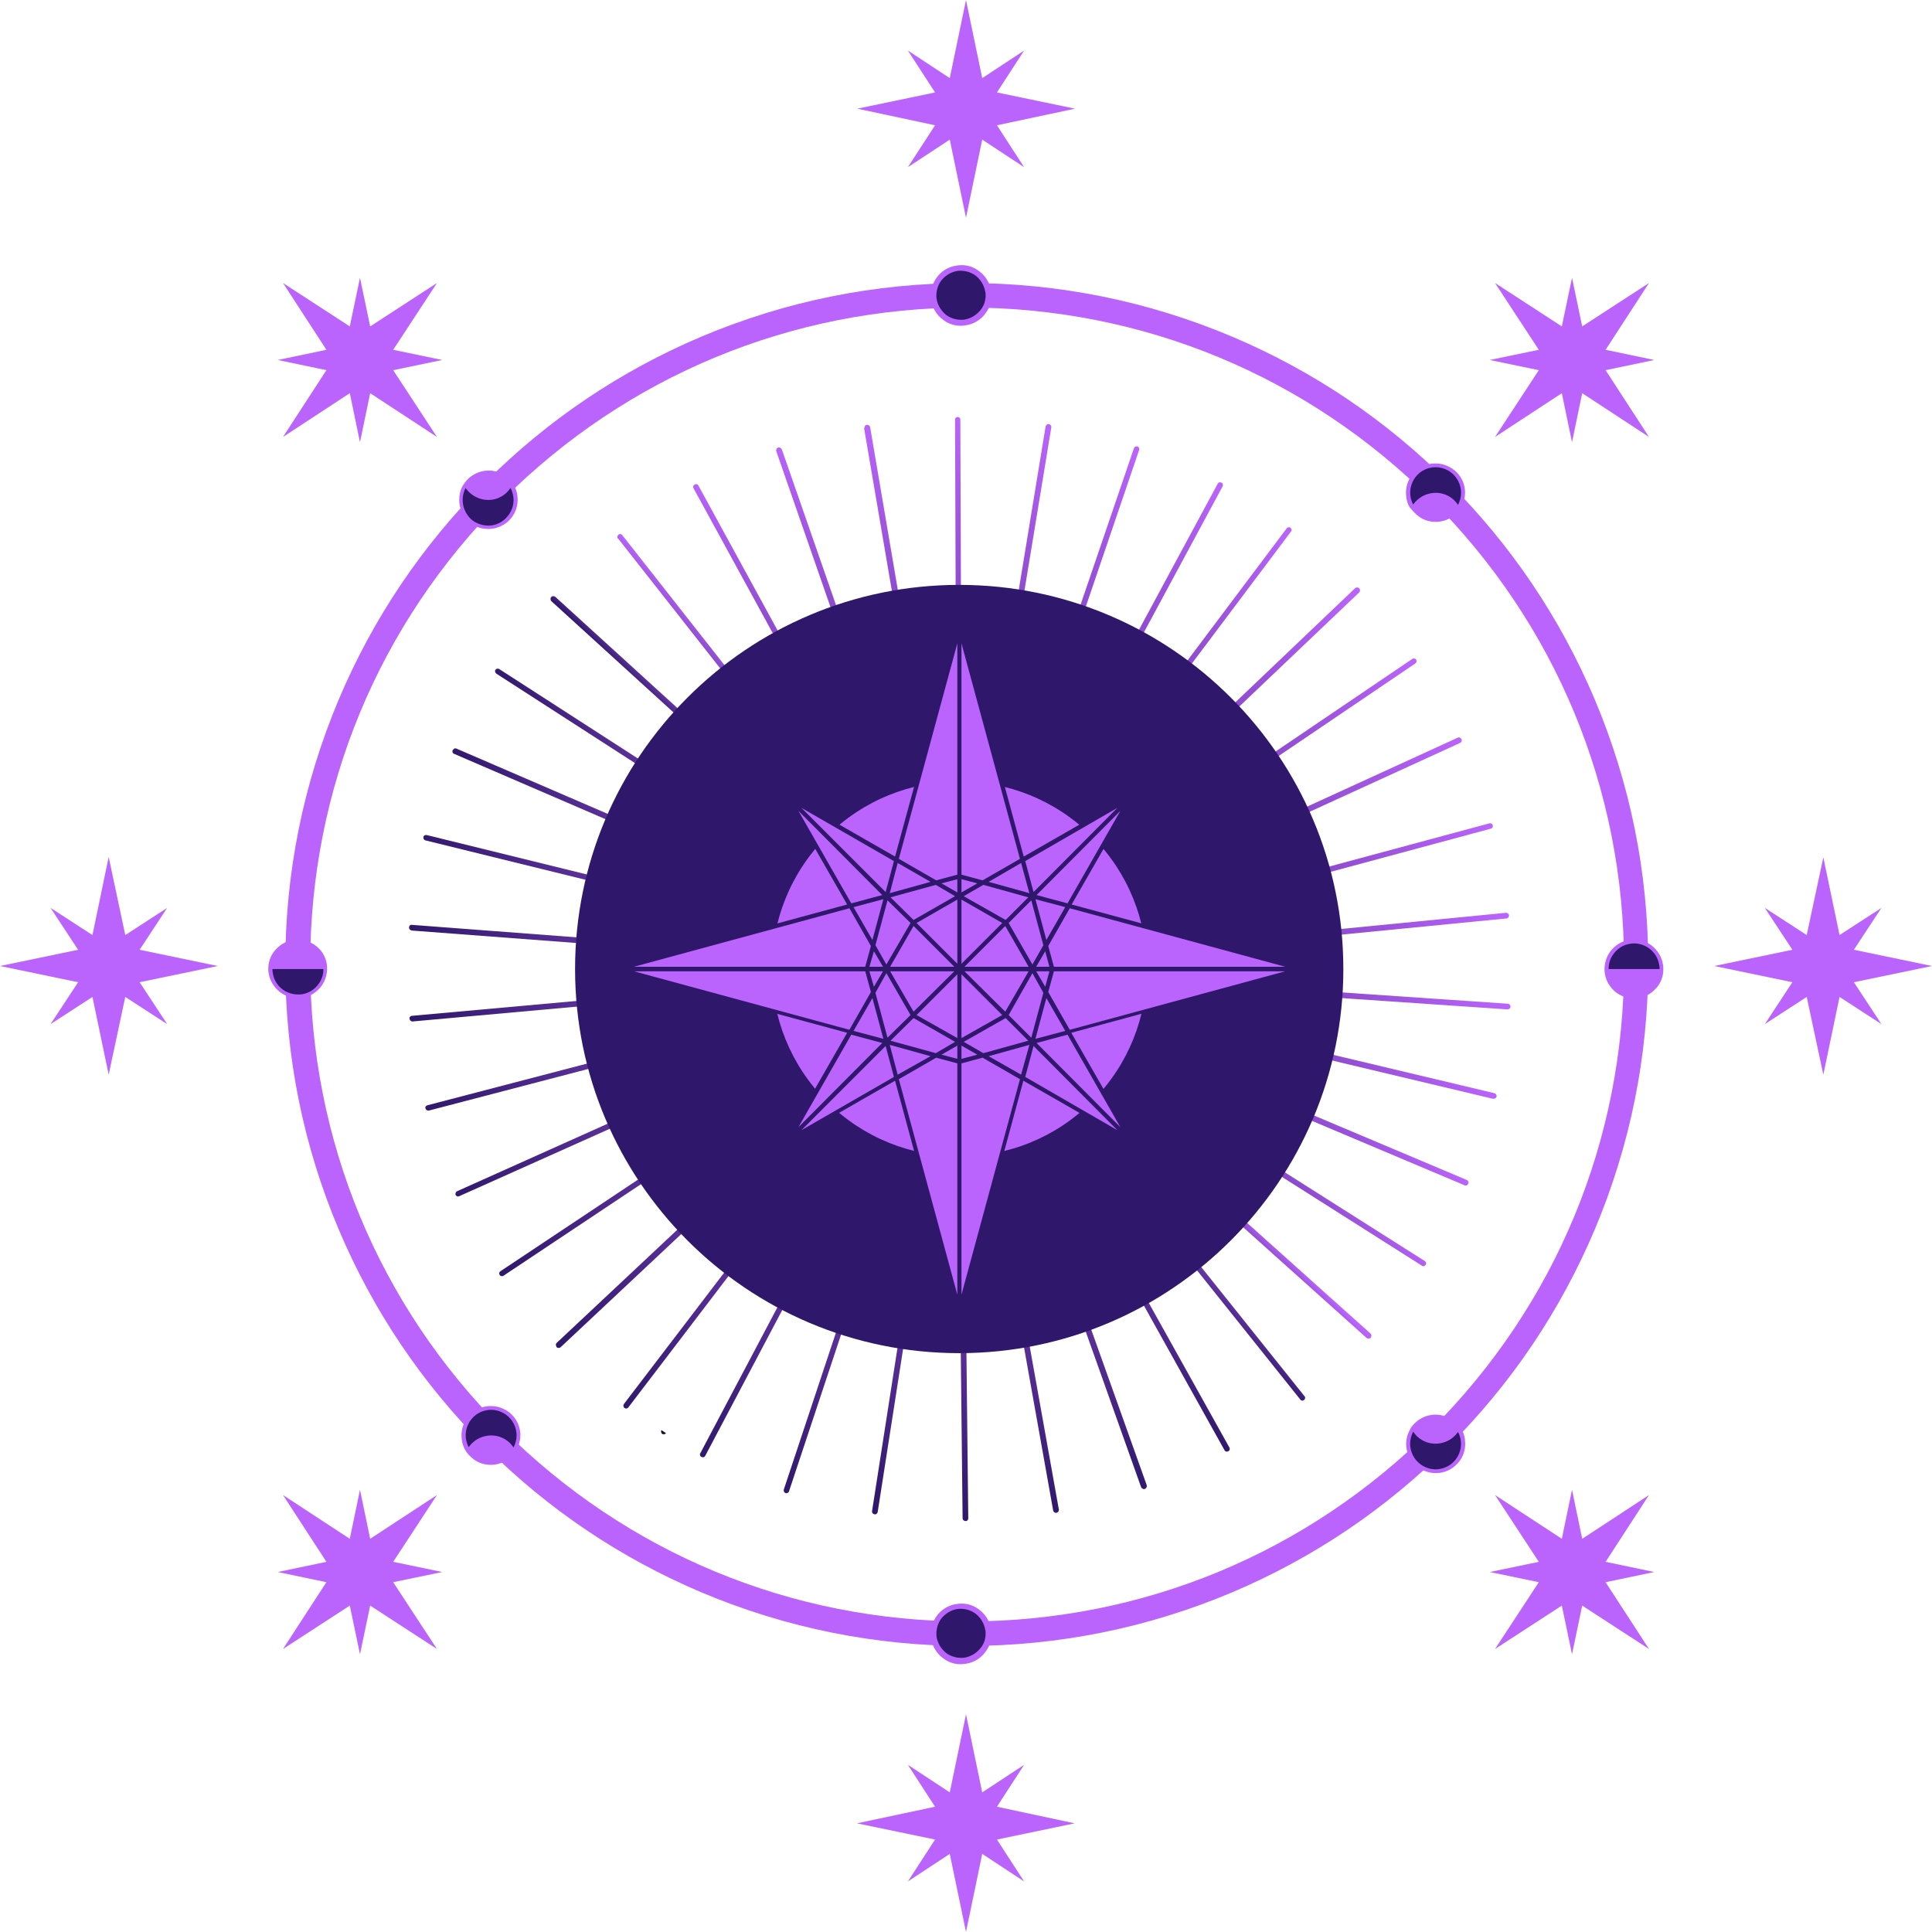 <?xml version="1.0" encoding="utf-8"?>
<!-- Generator: Adobe Illustrator 28.7.2, SVG Export Plug-In . SVG Version: 9.03 Build 54978)  -->
<!DOCTYPE svg PUBLIC "-//W3C//DTD SVG 1.1//EN" "http://www.w3.org/Graphics/SVG/1.1/DTD/svg11.dtd">
<svg version="1.1" id="astromedium" xmlns:x="http://ns.adobe.com/Extensibility/1.0/" xmlns:i="http://ns.adobe.com/AdobeIllustrator/10.0/" xmlns:graph="http://ns.adobe.com/Graphs/1.0/"
	 xmlns="http://www.w3.org/2000/svg" xmlns:xlink="http://www.w3.org/1999/xlink" x="0px" y="0px" viewBox="0 0 512 512"
	 style="enable-background:new 0 0 512 512;" xml:space="preserve">
<style type="text/css">
	.Ombre_x0020_portée{fill:none;}
	.Lueur_x0020_externe_x0020_5 pt{fill:none;}
	.Néon_x0020_bleu{fill:none;stroke:#8AACDA;stroke-width:7;stroke-linecap:round;stroke-linejoin:round;}
	.Ton_x0020_clair_x0020_chrome{fill:url(#SVGID_1_);stroke:#FFFFFF;stroke-width:0.363;stroke-miterlimit:1;}
	.Swing_GS{fill:#FFDD00;}
	.Alysse_GS{fill:#A6D0E4;}
	.st0{fill:url(#SVGID_00000107566165338710873670000009705188183244584891_);}
	.st1{fill:url(#SVGID_00000173139192750476825150000009796535129821585849_);}
	.st2{fill:url(#SVGID_00000021801434033358478680000007592643624034210989_);}
	.st3{fill:url(#SVGID_00000117675187217987210380000002676113540612908203_);}
	.st4{fill:url(#SVGID_00000083785312921849931900000018442425062525818768_);}
	.st5{fill:url(#SVGID_00000174588249515748979010000013617214124120484017_);}
	.st6{fill:url(#SVGID_00000085208176659120495940000009983443282933117063_);}
	.st7{fill:url(#SVGID_00000013878286373251565840000014810589193300621499_);}
	.st8{fill:url(#SVGID_00000154394281708784522050000005825087315842785179_);}
	.st9{fill:url(#SVGID_00000149361399292542489980000003679284806763423401_);}
	.st10{fill:url(#SVGID_00000158007201808949409710000004966714010466568069_);}
	.st11{fill:url(#SVGID_00000140727219960631761610000016794155490264471214_);}
	.st12{fill:url(#SVGID_00000136405335070602587660000006875930619804981911_);}
	.st13{fill:url(#SVGID_00000008137399294827461630000004598630586155518341_);}
	.st14{fill:url(#SVGID_00000016066725838655343010000005898966572334736518_);}
	.st15{fill:url(#SVGID_00000111193118286971616210000008476460150619699888_);}
	.st16{fill:url(#SVGID_00000006700485022730112820000011175864665497145779_);}
	.st17{fill:url(#SVGID_00000109740355295428774160000008744961556186098866_);}
	.st18{fill:url(#SVGID_00000049942946433890776940000009231153947485168055_);}
	.st19{fill:url(#SVGID_00000146482410110372562810000010187186331046398082_);}
	.st20{fill:url(#SVGID_00000157275116957444901780000014076087404109710009_);}
	.st21{fill:url(#SVGID_00000067917684900545289160000003853370948234873756_);}
	.st22{fill:url(#SVGID_00000182508592904169565790000012846949637196291490_);}
	.st23{fill:url(#SVGID_00000098935484284184760940000016120377853976763059_);}
	.st24{fill:url(#SVGID_00000122702354936868294980000016889941300736562846_);}
	.st25{fill:url(#SVGID_00000026862217749057365790000003948525441505936028_);}
	.st26{fill:url(#SVGID_00000060743591076231895340000012838015878723644291_);}
	.st27{fill:url(#SVGID_00000129884723402312613780000002025103624850953373_);}
	.st28{fill:url(#SVGID_00000056391280724084716690000005471064752776247711_);}
	.st29{fill:url(#SVGID_00000132771134602384421720000007492801531401606323_);}
	.st30{fill:url(#SVGID_00000179635626818523126610000008567636823759508130_);}
	.st31{fill:url(#SVGID_00000116923224535955933220000002805169415037894304_);}
	.st32{fill:url(#SVGID_00000057830083582371727860000016945201172581305022_);}
	.st33{fill:url(#SVGID_00000022535494034011697800000007429794787671289517_);}
	.st34{fill:url(#SVGID_00000160899353704827312980000008697053987958186629_);}
	.st35{fill:url(#SVGID_00000109707730101703764630000011288771151309159303_);}
	.st36{fill:url(#SVGID_00000070837352298581178510000010429869019036815256_);}
	.st37{fill:url(#SVGID_00000074438609099425987090000005301897456354204835_);}
	.st38{fill:#BB64FD;}
	.st39{fill:#2F186B;}
	.st40{fill:url(#SVGID_00000159460099507706198520000017336404010270822818_);}
	.st41{fill:url(#SVGID_00000061450549948857180950000001794657671888528559_);}
	.st42{fill:url(#SVGID_00000172413018032225938590000017267481732712628870_);}
	.st43{fill:url(#SVGID_00000114786300622726248860000014744163768001811125_);}
	.st44{fill:url(#SVGID_00000180339596554675444300000002087395429204595594_);}
	.st45{fill:url(#SVGID_00000022535805566520411040000008235942482038720401_);}
	.st46{fill:url(#SVGID_00000059268653202714218640000017036789040286956169_);}
	.st47{fill:url(#SVGID_00000156558775419593942850000014031079675391750566_);}
	.st48{fill:url(#SVGID_00000083067774188730945390000000722469158231095441_);}
	.st49{fill:url(#SVGID_00000144323182989938978060000018322553455990183853_);}
	.st50{fill:url(#SVGID_00000154425068756905755710000011859820256234411138_);}
	.st51{fill:url(#SVGID_00000124141820006801509210000007797378930841793721_);}
	.st52{fill:url(#SVGID_00000027566144523716490560000006487818735314915500_);}
	.st53{fill:url(#SVGID_00000078742283915751023640000013137558043071341988_);}
	.st54{fill:url(#SVGID_00000013884320521799286730000010611908830905659537_);}
	.st55{fill:url(#SVGID_00000109013549746274101000000007012288992024840120_);}
</style>
<linearGradient id="SVGID_1_" gradientUnits="userSpaceOnUse" x1="0.436" y1="-179.45" x2="0.436" y2="-180.45">
	<stop  offset="0" style="stop-color:#656565"/>
	<stop  offset="0.618" style="stop-color:#1B1B1B"/>
	<stop  offset="0.629" style="stop-color:#545454"/>
	<stop  offset="0.983" style="stop-color:#3E3E3E"/>
</linearGradient>
<g id="wheel">
	<g>
		<g>
			<g>
				
					<linearGradient id="SVGID_00000183249527305827880270000014089648605320910732_" gradientUnits="userSpaceOnUse" x1="-696.513" y1="1017.566" x2="-773.515" y2="894.058" gradientTransform="matrix(0.222 0.975 -0.975 0.222 1393.365 702.648)">
					<stop  offset="0" style="stop-color:#2F186B"/>
					<stop  offset="1" style="stop-color:#BB64FD"/>
				</linearGradient>
				<path style="fill:url(#SVGID_00000183249527305827880270000014089648605320910732_);" d="M253.5,256.8c0-0.2,0-0.3,0.1-0.4
					l87.4-116.4c0.2-0.3,0.7-0.4,1-0.1c0.3,0.2,0.4,0.7,0.1,1l-87.4,116.4c-0.2,0.3-0.7,0.4-1,0.1
					C253.6,257.2,253.5,257,253.5,256.8z"/>
			</g>
			<g>
				
					<linearGradient id="SVGID_00000072240205212289387190000003397790018472934330_" gradientUnits="userSpaceOnUse" x1="-313.675" y1="1141.505" x2="-410.995" y2="1031.272" gradientTransform="matrix(5.850000e-02 0.998 -0.998 5.850000e-02 1412.726 504.757)">
					<stop  offset="0" style="stop-color:#2F186B"/>
					<stop  offset="1" style="stop-color:#BB64FD"/>
				</linearGradient>
				<path style="fill:url(#SVGID_00000072240205212289387190000003397790018472934330_);" d="M253.5,256.8c0-0.2,0.1-0.4,0.2-0.5
					l105.4-100.4c0.3-0.3,0.8-0.3,1.1,0c0.3,0.3,0.3,0.8,0,1.1L254.8,257.3c-0.3,0.3-0.8,0.3-1.1,0
					C253.6,257.2,253.5,257,253.5,256.8z"/>
			</g>
			<g>
				
					<linearGradient id="SVGID_00000036966747565115085450000014565543795816095420_" gradientUnits="userSpaceOnUse" x1="83.203" y1="1197.807" x2="-29.033" y2="1106.717" gradientTransform="matrix(-0.107 0.994 -0.994 -0.107 1463.144 312.454)">
					<stop  offset="0" style="stop-color:#2F186B"/>
					<stop  offset="1" style="stop-color:#BB64FD"/>
				</linearGradient>
				<path style="fill:url(#SVGID_00000036966747565115085450000014565543795816095420_);" d="M253.5,256.8c0-0.2,0.1-0.5,0.3-0.6
					l120.5-81.6c0.3-0.2,0.8-0.1,1,0.2c0.2,0.3,0.1,0.8-0.2,1l-120.5,81.6c-0.3,0.2-0.8,0.1-1-0.2
					C253.6,257.1,253.5,256.9,253.5,256.8z"/>
			</g>
			<g>
				
					<linearGradient id="SVGID_00000086666461158828048290000010059854461069802629_" gradientUnits="userSpaceOnUse" x1="481.92" y1="1187.938" x2="361.772" y2="1119.782" gradientTransform="matrix(-0.27 0.963 -0.963 -0.27 1545.397 131.441)">
					<stop  offset="0" style="stop-color:#2F186B"/>
					<stop  offset="1" style="stop-color:#BB64FD"/>
				</linearGradient>
				<path style="fill:url(#SVGID_00000086666461158828048290000010059854461069802629_);" d="M253.5,256.8c0-0.3,0.2-0.6,0.4-0.7
					l132.4-60.6c0.4-0.2,0.8,0,1,0.4c0.2,0.4,0,0.8-0.4,1l-132.4,60.6c-0.4,0.2-0.8,0-1-0.4C253.6,257,253.5,256.9,253.5,256.8z"/>
			</g>
			<g>
				
					<linearGradient id="SVGID_00000031901710230027234520000011441546579535682184_" gradientUnits="userSpaceOnUse" x1="871.515" y1="1112.322" x2="751.312" y2="1068.413" gradientTransform="matrix(-0.425 0.905 -0.905 -0.425 1656.431 -33.456)">
					<stop  offset="0" style="stop-color:#2F186B"/>
					<stop  offset="1" style="stop-color:#BB64FD"/>
				</linearGradient>
				<path style="fill:url(#SVGID_00000031901710230027234520000011441546579535682184_);" d="M253.5,256.8c0-0.3,0.2-0.6,0.6-0.7
					l140.6-37.9c0.4-0.1,0.8,0.1,0.9,0.5c0.1,0.4-0.1,0.8-0.5,0.9l-140.6,37.9c-0.4,0.1-0.8-0.1-0.9-0.5
					C253.5,256.9,253.5,256.9,253.5,256.8z"/>
			</g>
			<g>
				
					<linearGradient id="SVGID_00000151523119486056748230000008777452210034460292_" gradientUnits="userSpaceOnUse" x1="1242.289" y1="974.796" x2="1129.876" y2="953.82" gradientTransform="matrix(-0.568 0.823 -0.823 -0.568 1794.225 -178.002)">
					<stop  offset="0" style="stop-color:#2F186B"/>
					<stop  offset="1" style="stop-color:#BB64FD"/>
				</linearGradient>
				<path style="fill:url(#SVGID_00000151523119486056748230000008777452210034460292_);" d="M253.5,256.8c0-0.4,0.3-0.7,0.7-0.7
					l144.9-14.2c0.4,0,0.8,0.3,0.8,0.7c0,0.4-0.3,0.8-0.7,0.8l-144.9,14.2C253.9,257.6,253.6,257.3,253.5,256.8
					C253.5,256.8,253.5,256.8,253.5,256.8z"/>
			</g>
			<g>
				
					<linearGradient id="SVGID_00000142895922132544276550000012856793614053123989_" gradientUnits="userSpaceOnUse" x1="1581.759" y1="777.801" x2="1484.155" y2="775.976" gradientTransform="matrix(-0.696 0.718 -0.718 -0.696 1952.025 -297.452)">
					<stop  offset="0" style="stop-color:#2F186B"/>
					<stop  offset="1" style="stop-color:#BB64FD"/>
				</linearGradient>
				<path style="fill:url(#SVGID_00000142895922132544276550000012856793614053123989_);" d="M253.5,256.8
					C253.5,256.8,253.5,256.8,253.5,256.8c0-0.5,0.4-0.8,0.8-0.7l145.3,9.9c0.4,0,0.7,0.4,0.7,0.8c0,0.4-0.4,0.7-0.8,0.7l-145.3-9.9
					C253.8,257.5,253.5,257.2,253.5,256.8z"/>
			</g>
			<g>
				
					<linearGradient id="SVGID_00000160871063753735917730000004904563759970984323_" gradientUnits="userSpaceOnUse" x1="1884.394" y1="529.042" x2="1806.969" y2="540.511" gradientTransform="matrix(-0.805 0.593 -0.593 -0.805 2128.488 -390.006)">
					<stop  offset="0" style="stop-color:#2F186B"/>
					<stop  offset="1" style="stop-color:#BB64FD"/>
				</linearGradient>
				<path style="fill:url(#SVGID_00000160871063753735917730000004904563759970984323_);" d="M253.5,256.8c0-0.1,0-0.1,0-0.2
					c0.1-0.4,0.5-0.6,0.9-0.6l141.6,33.7c0.4,0.1,0.7,0.5,0.6,0.9c-0.1,0.4-0.5,0.6-0.9,0.6l-141.6-33.7
					C253.8,257.4,253.5,257.1,253.5,256.8z"/>
			</g>
			<g>
				
					<linearGradient id="SVGID_00000026141728503400190360000002825590050218883481_" gradientUnits="userSpaceOnUse" x1="2140.538" y1="236.082" x2="2086.49" y2="253.564" gradientTransform="matrix(-0.892 0.452 -0.452 -0.892 2317.441 -451.593)">
					<stop  offset="0" style="stop-color:#2F186B"/>
					<stop  offset="1" style="stop-color:#BB64FD"/>
				</linearGradient>
				<path style="fill:url(#SVGID_00000026141728503400190360000002825590050218883481_);" d="M253.5,256.8c0-0.1,0-0.2,0.1-0.3
					c0.2-0.4,0.6-0.6,1-0.4l134.1,56.6c0.4,0.2,0.6,0.6,0.4,1c-0.2,0.4-0.6,0.6-1,0.4L254,257.5
					C253.7,257.4,253.5,257.1,253.5,256.8z"/>
			</g>
			<g>
				
					<linearGradient id="SVGID_00000039118254855834594930000004638978394807679910_" gradientUnits="userSpaceOnUse" x1="2345.276" y1="-92.735" x2="2315.251" y2="-77.157" gradientTransform="matrix(-0.954 0.298 -0.298 -0.954 2514.398 -480.88)">
					<stop  offset="0" style="stop-color:#2F186B"/>
					<stop  offset="1" style="stop-color:#BB64FD"/>
				</linearGradient>
				<path style="fill:url(#SVGID_00000039118254855834594930000004638978394807679910_);" d="M253.5,256.8c0-0.1,0-0.3,0.1-0.4
					c0.2-0.3,0.7-0.5,1-0.2l123,78c0.3,0.2,0.5,0.7,0.2,1c-0.2,0.3-0.7,0.5-1,0.2l-123-78C253.7,257.3,253.5,257,253.5,256.8z"/>
			</g>
			<g>
				
					<linearGradient id="SVGID_00000018940285644491553210000003032750591273790121_" gradientUnits="userSpaceOnUse" x1="2492.31" y1="-448.854" x2="2484.357" y2="-442.878" gradientTransform="matrix(-0.991 0.137 -0.137 -0.991 2712.334 -477.191)">
					<stop  offset="0" style="stop-color:#2F186B"/>
					<stop  offset="1" style="stop-color:#BB64FD"/>
				</linearGradient>
				<path style="fill:url(#SVGID_00000018940285644491553210000003032750591273790121_);" d="M253.5,256.8c0-0.2,0.1-0.4,0.2-0.5
					c0.3-0.3,0.7-0.3,1.1-0.1l108.4,97.2c0.3,0.3,0.3,0.7,0.1,1.1c-0.3,0.3-0.7,0.3-1.1,0.1l-108.4-97.2
					C253.6,257.2,253.5,257,253.5,256.8z"/>
			</g>
			<g>
				
					<linearGradient id="SVGID_00000036241066257324242280000007186333598178486967_" gradientUnits="userSpaceOnUse" x1="2592.206" y1="-835.209" x2="2580.399" y2="-822.802" gradientTransform="matrix(-1 -2.840000e-02 2.840000e-02 -1 2908.526 -441.56)">
					<stop  offset="0" style="stop-color:#2F186B"/>
					<stop  offset="1" style="stop-color:#BB64FD"/>
				</linearGradient>
				<path style="fill:url(#SVGID_00000036241066257324242280000007186333598178486967_);" d="M253.5,256.8c0-0.2,0.1-0.4,0.3-0.6
					c0.3-0.3,0.8-0.2,1,0.1l90.9,113.7c0.3,0.3,0.2,0.8-0.1,1c-0.3,0.3-0.8,0.2-1-0.1l-90.9-113.7
					C253.6,257.1,253.5,257,253.5,256.8z"/>
			</g>
			
				<linearGradient id="SVGID_00000008121887931519073550000012890095624427323781_" gradientUnits="userSpaceOnUse" x1="2630.124" y1="-1238.826" x2="2607.271" y2="-1205.055" gradientTransform="matrix(-0.981 -0.193 0.193 -0.981 3095.068 -373.237)">
				<stop  offset="0" style="stop-color:#2F186B"/>
				<stop  offset="1" style="stop-color:#BB64FD"/>
			</linearGradient>
			<path style="fill:url(#SVGID_00000008121887931519073550000012890095624427323781_);" d="M254.9,256.4l70.9,127.2
				c0.2,0.4,0.1,0.8-0.3,1c-0.4,0.2-0.8,0.1-1-0.3l-70.9-127.2"/>
			
				<linearGradient id="SVGID_00000119095427059597464970000010864060225704230820_" gradientUnits="userSpaceOnUse" x1="2599.618" y1="-1644.564" x2="2573.271" y2="-1586.985" gradientTransform="matrix(-0.936 -0.352 0.352 -0.936 3268.585 -275.724)">
				<stop  offset="0" style="stop-color:#2F186B"/>
				<stop  offset="1" style="stop-color:#BB64FD"/>
			</linearGradient>
			<path style="fill:url(#SVGID_00000119095427059597464970000010864060225704230820_);" d="M255,256.5l48.9,137.1
				c0.1,0.4-0.1,0.8-0.5,1c-0.4,0.1-0.8-0.1-1-0.5L253.6,257"/>
			
				<linearGradient id="SVGID_00000117677829097924621200000013428353080457768599_" gradientUnits="userSpaceOnUse" x1="2499.782" y1="-2039.03" x2="2477.874" y2="-1957.777" gradientTransform="matrix(-0.865 -0.502 0.502 -0.865 3422.782 -151.114)">
				<stop  offset="0" style="stop-color:#2F186B"/>
				<stop  offset="1" style="stop-color:#BB64FD"/>
			</linearGradient>
			<path style="fill:url(#SVGID_00000117677829097924621200000013428353080457768599_);" d="M255,256.7L280.6,400
				c0.1,0.4-0.2,0.8-0.6,0.9c-0.4,0.1-0.8-0.2-0.9-0.6l-25.6-143.3"/>
			
				<linearGradient id="SVGID_00000029022620964368005980000013464417924422859411_" gradientUnits="userSpaceOnUse" x1="2335.336" y1="-2411.544" x2="2325.329" y2="-2309.339" gradientTransform="matrix(-0.77 -0.638 0.638 -0.77 3555.394 -2.458)">
				<stop  offset="0" style="stop-color:#2F186B"/>
				<stop  offset="1" style="stop-color:#BB64FD"/>
			</linearGradient>
			<path style="fill:url(#SVGID_00000029022620964368005980000013464417924422859411_);" d="M255,256.8l1.6,145.6c0,0,0,0,0,0
				c0,0.4-0.3,0.7-0.7,0.7c-0.4,0-0.8-0.3-0.8-0.7l-1.6-145.6"/>
			
				<linearGradient id="SVGID_00000134929906315042765200000006748358225976452791_" gradientUnits="userSpaceOnUse" x1="2110.349" y1="-2749.149" x2="2118.417" y2="-2630.968" gradientTransform="matrix(-0.654 -0.756 0.756 -0.654 3660.551 166.706)">
				<stop  offset="0" style="stop-color:#2F186B"/>
				<stop  offset="1" style="stop-color:#BB64FD"/>
			</linearGradient>
			<path style="fill:url(#SVGID_00000134929906315042765200000006748358225976452791_);" d="M255,256.9l-22.4,143.8
				c-0.1,0.4-0.4,0.7-0.9,0.6c-0.4-0.1-0.6-0.4-0.6-0.7c0,0,0-0.1,0-0.1l22.4-143.8"/>
			
				<linearGradient id="SVGID_00000078730047659288107080000002728453799273874605_" gradientUnits="userSpaceOnUse" x1="1830.74" y1="-3044.325" x2="1861.099" y2="-2916.921" gradientTransform="matrix(-0.521 -0.854 0.854 -0.521 3737.141 349.606)">
				<stop  offset="0" style="stop-color:#2F186B"/>
				<stop  offset="1" style="stop-color:#BB64FD"/>
			</linearGradient>
			<path style="fill:url(#SVGID_00000078730047659288107080000002728453799273874605_);" d="M255,257l-45.9,138.2
				c-0.1,0.4-0.6,0.6-0.9,0.5c-0.3-0.1-0.5-0.4-0.5-0.7c0-0.1,0-0.2,0-0.2l45.9-138.2"/>
			
				<linearGradient id="SVGID_00000065036281700926280960000011493829134539353269_" gradientUnits="userSpaceOnUse" x1="1506.762" y1="-3286.599" x2="1561.214" y2="-3157.697" gradientTransform="matrix(-0.373 -0.928 0.928 -0.373 3781.787 543.517)">
				<stop  offset="0" style="stop-color:#2F186B"/>
				<stop  offset="1" style="stop-color:#BB64FD"/>
			</linearGradient>
			<path style="fill:url(#SVGID_00000065036281700926280960000011493829134539353269_);" d="M254.9,257.1l-68,128.7
				c-0.2,0.4-0.6,0.5-1,0.3c-0.3-0.1-0.4-0.4-0.4-0.7c0-0.1,0-0.2,0.1-0.3l68-128.7"/>
			<g>
				
					<linearGradient id="SVGID_00000165195819458312819950000005806088145533857968_" gradientUnits="userSpaceOnUse" x1="1147.182" y1="-3470.289" x2="1225.257" y2="-3347.257" gradientTransform="matrix(-0.215 -0.977 0.977 -0.215 3794.018 741.712)">
					<stop  offset="0" style="stop-color:#2F186B"/>
					<stop  offset="1" style="stop-color:#BB64FD"/>
				</linearGradient>
				<path style="fill:url(#SVGID_00000165195819458312819950000005806088145533857968_);" d="M165.2,372.5c0-0.2,0.1-0.3,0.2-0.5
					l88.3-115.7c0.3-0.3,0.7-0.4,1-0.1c0.3,0.3,0.4,0.7,0.1,1L166.5,373c-0.3,0.3-0.7,0.4-1,0.1C165.3,373,165.2,372.7,165.2,372.5z
					"/>
			</g>
			<g>
				
					<linearGradient id="SVGID_00000091715253958589084560000000126748620838521278_" gradientUnits="userSpaceOnUse" x1="763.498" y1="-3590.403" x2="861.678" y2="-3480.965" gradientTransform="matrix(-5.050000e-02 -0.999 0.999 -5.050000e-02 3773.288 939.553)">
					<stop  offset="0" style="stop-color:#2F186B"/>
					<stop  offset="1" style="stop-color:#BB64FD"/>
				</linearGradient>
				<path style="fill:url(#SVGID_00000091715253958589084560000000126748620838521278_);" d="M147.3,356.4c0-0.2,0.1-0.4,0.2-0.5
					l106.2-99.6c0.3-0.3,0.8-0.3,1.1,0c0.3,0.3,0.3,0.8,0,1.1l-106.2,99.6c-0.3,0.3-0.8,0.3-1.1,0
					C147.4,356.7,147.3,356.5,147.3,356.4z"/>
			</g>
			<g>
				
					<linearGradient id="SVGID_00000041268211212386381720000009418854856931262088_" gradientUnits="userSpaceOnUse" x1="366.094" y1="-3644.688" x2="478.882" y2="-3554.631" gradientTransform="matrix(0.115 -0.993 0.993 0.115 3720.994 1130.787)">
					<stop  offset="0" style="stop-color:#2F186B"/>
					<stop  offset="1" style="stop-color:#BB64FD"/>
				</linearGradient>
				<path style="fill:url(#SVGID_00000041268211212386381720000009418854856931262088_);" d="M132.3,337.5c0-0.2,0.1-0.5,0.3-0.6
					l121.2-80.7c0.3-0.2,0.8-0.1,1,0.2c0.2,0.3,0.1,0.8-0.2,1l-121.2,80.7c-0.3,0.2-0.8,0.1-1-0.2
					C132.4,337.7,132.3,337.6,132.3,337.5z"/>
			</g>
			<g>
				
					<linearGradient id="SVGID_00000134249970884081776560000009673295292466066058_" gradientUnits="userSpaceOnUse" x1="-32.496" y1="-3631.245" x2="87.839" y2="-3564.244" gradientTransform="matrix(0.277 -0.961 0.961 0.277 3636.893 1310.816)">
					<stop  offset="0" style="stop-color:#2F186B"/>
					<stop  offset="1" style="stop-color:#BB64FD"/>
				</linearGradient>
				<path style="fill:url(#SVGID_00000134249970884081776560000009673295292466066058_);" d="M120.7,316.4c0-0.3,0.2-0.6,0.4-0.7
					L254,256.1c0.4-0.2,0.8,0,1,0.4c0.2,0.4,0,0.8-0.4,1L121.7,317c-0.4,0.2-0.8,0-1-0.4C120.7,316.6,120.7,316.5,120.7,316.4z"/>
			</g>
			<g>
				
					<linearGradient id="SVGID_00000142155202851482573480000012962100571118390935_" gradientUnits="userSpaceOnUse" x1="-420.774" y1="-3552.974" x2="-300.759" y2="-3510.213" gradientTransform="matrix(0.432 -0.902 0.902 0.432 3524.528 1475.869)">
					<stop  offset="0" style="stop-color:#2F186B"/>
					<stop  offset="1" style="stop-color:#BB64FD"/>
				</linearGradient>
				<path style="fill:url(#SVGID_00000142155202851482573480000012962100571118390935_);" d="M112.7,293.6c0-0.3,0.2-0.6,0.6-0.7
					l140.9-36.8c0.4-0.1,0.8,0.1,0.9,0.5c0.1,0.4-0.1,0.8-0.5,0.9l-140.9,36.8c-0.4,0.1-0.8-0.1-0.9-0.5
					C112.7,293.7,112.7,293.7,112.7,293.6z"/>
			</g>
			<g>
				
					<linearGradient id="SVGID_00000081645493630517770460000005717414734695164860_" gradientUnits="userSpaceOnUse" x1="-790.032" y1="-3411.75" x2="-678.187" y2="-3391.801" gradientTransform="matrix(0.575 -0.818 0.818 0.575 3387.221 1618.705)">
					<stop  offset="0" style="stop-color:#2F186B"/>
					<stop  offset="1" style="stop-color:#BB64FD"/>
				</linearGradient>
				<path style="fill:url(#SVGID_00000081645493630517770460000005717414734695164860_);" d="M108.5,269.9c0-0.4,0.3-0.7,0.7-0.7
					l145-13.1c0.4,0,0.8,0.3,0.8,0.7c0,0.4-0.3,0.8-0.7,0.8l-145,13.1C108.9,270.7,108.6,270.4,108.5,269.9
					C108.5,269.9,108.5,269.9,108.5,269.9z"/>
			</g>
			<g>
				
					<linearGradient id="SVGID_00000038395881310671990540000009514137914681509265_" gradientUnits="userSpaceOnUse" x1="-1128.641" y1="-3212.391" x2="-1031.894" y2="-3211.352" gradientTransform="matrix(0.702 -0.712 0.712 0.702 3227.322 1737.076)">
					<stop  offset="0" style="stop-color:#2F186B"/>
					<stop  offset="1" style="stop-color:#BB64FD"/>
				</linearGradient>
				<path style="fill:url(#SVGID_00000038395881310671990540000009514137914681509265_);" d="M108.4,245.8
					C108.4,245.8,108.4,245.7,108.4,245.8c0-0.5,0.4-0.8,0.8-0.7l145.2,11c0.4,0,0.7,0.4,0.7,0.8c0,0.4-0.4,0.7-0.8,0.7l-145.2-11
					C108.7,246.5,108.4,246.2,108.4,245.8z"/>
			</g>
			<g>
				
					<linearGradient id="SVGID_00000057861335444417261880000012799819622320893835_" gradientUnits="userSpaceOnUse" x1="-1428.803" y1="-2961.839" x2="-1352.453" y2="-2973.771" gradientTransform="matrix(0.81 -0.587 0.587 0.81 3050.622 1827.698)">
					<stop  offset="0" style="stop-color:#2F186B"/>
					<stop  offset="1" style="stop-color:#BB64FD"/>
				</linearGradient>
				<path style="fill:url(#SVGID_00000057861335444417261880000012799819622320893835_);" d="M112.2,222c0-0.1,0-0.1,0-0.2
					c0.1-0.4,0.5-0.6,0.9-0.5l141.4,34.8c0.4,0.1,0.6,0.5,0.5,0.9c-0.1,0.4-0.5,0.6-0.9,0.5l-141.4-34.8
					C112.4,222.6,112.2,222.3,112.2,222z"/>
			</g>
			<g>
				
					<linearGradient id="SVGID_00000163775365119078541540000017099431811306843320_" gradientUnits="userSpaceOnUse" x1="-1682.449" y1="-2666.422" x2="-1629.564" y2="-2683.994" gradientTransform="matrix(0.896 -0.445 0.445 0.896 2860.49 1887.281)">
					<stop  offset="0" style="stop-color:#2F186B"/>
					<stop  offset="1" style="stop-color:#BB64FD"/>
				</linearGradient>
				<path style="fill:url(#SVGID_00000163775365119078541540000017099431811306843320_);" d="M119.9,199.1c0-0.1,0-0.2,0.1-0.3
					c0.2-0.4,0.6-0.6,1-0.4l133.7,57.7c0.4,0.2,0.6,0.6,0.4,1c-0.2,0.4-0.6,0.6-1,0.4l-133.7-57.7
					C120,199.7,119.9,199.4,119.9,199.1z"/>
			</g>
			<g>
				
					<linearGradient id="SVGID_00000002350782016697596170000018328632483568370074_" gradientUnits="userSpaceOnUse" x1="-1884.059" y1="-2335.627" x2="-1855.16" y2="-2350.914" gradientTransform="matrix(0.957 -0.291 0.291 0.957 2663.425 1915.26)">
					<stop  offset="0" style="stop-color:#2F186B"/>
					<stop  offset="1" style="stop-color:#BB64FD"/>
				</linearGradient>
				<path style="fill:url(#SVGID_00000002350782016697596170000018328632483568370074_);" d="M131.2,177.9c0-0.1,0-0.3,0.1-0.4
					c0.2-0.3,0.7-0.4,1-0.2l122.3,78.9c0.3,0.2,0.4,0.7,0.2,1c-0.2,0.3-0.7,0.4-1,0.2l-122.3-78.9
					C131.3,178.3,131.2,178.1,131.2,177.9z"/>
			</g>
			<g>
				
					<linearGradient id="SVGID_00000027597238122525753280000005689793431913117629_" gradientUnits="userSpaceOnUse" x1="-2029.659" y1="-1977.801" x2="-2022.673" y2="-1983.137" gradientTransform="matrix(0.992 -0.129 0.129 0.992 2465.288 1910.026)">
					<stop  offset="0" style="stop-color:#2F186B"/>
					<stop  offset="1" style="stop-color:#BB64FD"/>
				</linearGradient>
				<path style="fill:url(#SVGID_00000027597238122525753280000005689793431913117629_);" d="M145.9,158.7c0-0.2,0.1-0.4,0.2-0.5
					c0.3-0.3,0.7-0.3,1.1,0l107.6,98c0.3,0.3,0.3,0.8,0,1.1c-0.3,0.3-0.7,0.3-1.1,0l-107.6-98C146,159.2,145.9,159,145.9,158.7z"/>
			</g>
			<g>
				
					<linearGradient id="SVGID_00000016046533636929697230000008481342116908368288_" gradientUnits="userSpaceOnUse" x1="-2126.484" y1="-1590.366" x2="-2113.982" y2="-1603.714" gradientTransform="matrix(0.999 3.630000e-02 -3.630000e-02 0.999 2270.067 1872.45)">
					<stop  offset="0" style="stop-color:#2F186B"/>
					<stop  offset="1" style="stop-color:#BB64FD"/>
				</linearGradient>
				<path style="fill:url(#SVGID_00000016046533636929697230000008481342116908368288_);" d="M163.6,142.3c0-0.2,0.1-0.4,0.3-0.6
					c0.3-0.3,0.8-0.2,1,0.1l90,114.5c0.3,0.3,0.2,0.8-0.1,1c-0.3,0.3-0.8,0.2-1-0.1l-90-114.5C163.6,142.7,163.6,142.5,163.6,142.3z
					"/>
			</g>
			<g>
				
					<linearGradient id="SVGID_00000115480572050909230740000011382157504964840882_" gradientUnits="userSpaceOnUse" x1="-2161.347" y1="-1185.849" x2="-2138.13" y2="-1220.755" gradientTransform="matrix(0.98 0.201 -0.201 0.98 2083.731 1803.133)">
					<stop  offset="0" style="stop-color:#2F186B"/>
					<stop  offset="1" style="stop-color:#BB64FD"/>
				</linearGradient>
				<path style="fill:url(#SVGID_00000115480572050909230740000011382157504964840882_);" d="M183.7,129.1c0-0.3,0.1-0.5,0.4-0.7
					c0.4-0.2,0.8-0.1,1,0.3l69.8,127.7c0.2,0.4,0.1,0.8-0.3,1c-0.4,0.2-0.8,0.1-1-0.3l-69.8-127.7
					C183.7,129.3,183.7,129.2,183.7,129.1z"/>
			</g>
			<g>
				
					<linearGradient id="SVGID_00000003789184982279609490000006530099738414043056_" gradientUnits="userSpaceOnUse" x1="-2127.477" y1="-780.984" x2="-2101.13" y2="-839.797" gradientTransform="matrix(0.933 0.36 -0.36 0.933 1911.809 1704.517)">
					<stop  offset="0" style="stop-color:#2F186B"/>
					<stop  offset="1" style="stop-color:#BB64FD"/>
				</linearGradient>
				<path style="fill:url(#SVGID_00000003789184982279609490000006530099738414043056_);" d="M205.7,119.3c0-0.3,0.2-0.6,0.5-0.7
					c0.4-0.1,0.8,0.1,1,0.5L255,256.5c0.1,0.4-0.1,0.8-0.5,1c-0.4,0.1-0.8-0.1-1-0.5l-47.8-137.5
					C205.7,119.4,205.7,119.4,205.7,119.3z"/>
			</g>
			<g>
				
					<linearGradient id="SVGID_00000101064006840199877790000000562076918430813578_" gradientUnits="userSpaceOnUse" x1="-2024.963" y1="-387.905" x2="-2003.43" y2="-470.374" gradientTransform="matrix(0.861 0.509 -0.509 0.861 1757.961 1579.147)">
					<stop  offset="0" style="stop-color:#2F186B"/>
					<stop  offset="1" style="stop-color:#BB64FD"/>
				</linearGradient>
				<path style="fill:url(#SVGID_00000101064006840199877790000000562076918430813578_);" d="M229.1,113.3c0-0.4,0.3-0.7,0.6-0.7
					c0.4-0.1,0.8,0.2,0.9,0.6L255,256.7c0.1,0.4-0.2,0.8-0.6,0.9c-0.4,0.1-0.8-0.2-0.9-0.6l-24.5-143.5
					C229.1,113.4,229.1,113.3,229.1,113.3z"/>
			</g>
			<g>
				
					<linearGradient id="SVGID_00000176740169846166547620000010999843390224897459_" gradientUnits="userSpaceOnUse" x1="-1856.48" y1="-17.253" x2="-1847.194" y2="-120.572" gradientTransform="matrix(0.765 0.644 -0.644 0.765 1626.709 1428.945)">
					<stop  offset="0" style="stop-color:#2F186B"/>
					<stop  offset="1" style="stop-color:#BB64FD"/>
				</linearGradient>
				<path style="fill:url(#SVGID_00000176740169846166547620000010999843390224897459_);" d="M253.1,111.2c0-0.4,0.3-0.7,0.7-0.7
					c0.4,0,0.7,0.3,0.7,0.7l0.5,145.6c0,0,0,0,0,0c0,0.4-0.3,0.7-0.7,0.7c-0.4,0-0.7-0.3-0.7-0.7L253.1,111.2
					C253.1,111.2,253.1,111.2,253.1,111.2z"/>
			</g>
			<g>
				
					<linearGradient id="SVGID_00000083079294810156068250000015061807431119146135_" gradientUnits="userSpaceOnUse" x1="-1628.531" y1="319.514" x2="-1637.615" y2="200.418" gradientTransform="matrix(0.648 0.761 -0.761 0.648 1522.998 1259.468)">
					<stop  offset="0" style="stop-color:#2F186B"/>
					<stop  offset="1" style="stop-color:#BB64FD"/>
				</linearGradient>
				<path style="fill:url(#SVGID_00000083079294810156068250000015061807431119146135_);" d="M253.5,256.8c0,0,0-0.1,0-0.1
					L277.1,113c0.1-0.4,0.5-0.7,0.9-0.6c0.4,0.1,0.7,0.5,0.6,0.9L255,256.9c-0.1,0.4-0.5,0.7-0.9,0.6
					C253.8,257.5,253.5,257.2,253.5,256.8z"/>
			</g>
			<g>
				
					<linearGradient id="SVGID_00000144297685483688782050000009252077747845764249_" gradientUnits="userSpaceOnUse" x1="-1347.033" y1="611.559" x2="-1378.63" y2="483.496" gradientTransform="matrix(0.514 0.858 -0.858 0.514 1447.919 1075.499)">
					<stop  offset="0" style="stop-color:#2F186B"/>
					<stop  offset="1" style="stop-color:#BB64FD"/>
				</linearGradient>
				<path style="fill:url(#SVGID_00000144297685483688782050000009252077747845764249_);" d="M253.5,256.8c0-0.1,0-0.2,0-0.2
					l47-137.8c0.1-0.4,0.6-0.6,0.9-0.5c0.4,0.1,0.6,0.6,0.5,0.9L255,257c-0.1,0.4-0.6,0.6-0.9,0.5
					C253.7,257.4,253.5,257.1,253.5,256.8z"/>
			</g>
			<g>
				
					<linearGradient id="SVGID_00000059284399967083580190000011775759260653514904_" gradientUnits="userSpaceOnUse" x1="-1020.636" y1="852.043" x2="-1076.459" y2="722.778" gradientTransform="matrix(0.365 0.931 -0.931 0.365 1404.863 880.978)">
					<stop  offset="0" style="stop-color:#2F186B"/>
					<stop  offset="1" style="stop-color:#BB64FD"/>
				</linearGradient>
				<path style="fill:url(#SVGID_00000059284399967083580190000011775759260653514904_);" d="M253.5,256.8c0-0.1,0-0.2,0.1-0.4
					l69.1-128.2c0.2-0.4,0.6-0.5,1-0.3c0.4,0.2,0.5,0.6,0.3,1l-69.1,128.2c-0.2,0.4-0.6,0.5-1,0.3
					C253.7,257.3,253.5,257.1,253.5,256.8z"/>
			</g>
		</g>
	</g>
	<g>
		<path class="st38" d="M75.6,255.6c0-24.4,4.8-48,14.2-70.3c9.1-21.5,22.1-40.8,38.7-57.4s35.9-29.6,57.4-38.7
			c22.3-9.4,45.9-14.2,70.3-14.2s48,4.8,70.3,14.2c21.5,9.1,40.8,22.1,57.4,38.7s29.6,35.9,38.7,57.4c9.4,22.3,14.2,45.9,14.2,70.3
			s-4.8,48-14.2,70.3c-9.1,21.5-22.1,40.8-38.7,57.4c-16.6,16.6-35.9,29.6-57.4,38.7c-22.3,9.4-45.9,14.2-70.3,14.2
			s-48-4.8-70.3-14.2c-21.5-9.1-40.8-22.1-57.4-38.7c-16.6-16.6-29.6-35.9-38.7-57.4C80.4,303.7,75.6,280,75.6,255.6z M430.4,255.6
			c0-46.5-18.1-90.2-51-123.1s-76.6-51-123.1-51c-46.5,0-90.2,18.1-123.1,51c-32.9,32.9-51,76.6-51,123.1c0,46.5,18.1,90.2,51,123.1
			s76.6,51,123.1,51c46.5,0,90.2-18.1,123.1-51S430.4,302.1,430.4,255.6z"/>
	</g>
	<g>
		<polygon class="st38" points="437,75 419.3,86.5 416.6,73.6 413.9,86.5 396.2,75 407.8,92.7 394.8,95.4 407.8,98.1 396.2,115.8 
			413.9,104.2 416.6,117.2 419.3,104.2 437,115.8 425.5,98.1 438.4,95.4 425.5,92.7 		"/>
		<polygon class="st38" points="104.2,413.9 115.8,396.2 98.1,407.8 95.4,394.8 92.7,407.8 75,396.2 86.5,413.9 73.6,416.6 
			86.5,419.3 75,437 92.7,425.5 95.4,438.4 98.1,425.5 115.8,437 104.2,419.3 117.2,416.6 		"/>
		<polygon class="st38" points="115.8,75 98.1,86.5 95.4,73.6 92.7,86.5 75,75 86.5,92.7 73.6,95.4 86.5,98.1 75,115.8 92.7,104.2 
			95.4,117.2 98.1,104.2 115.8,115.8 104.2,98.1 117.2,95.4 104.2,92.7 		"/>
		<polygon class="st38" points="425.5,413.9 437,396.2 419.3,407.8 416.6,394.8 413.9,407.8 396.2,396.2 407.8,413.9 394.8,416.6 
			407.8,419.3 396.2,437 413.9,425.5 416.6,438.4 419.3,425.5 437,437 425.5,419.3 438.4,416.6 		"/>
		<polygon class="st38" points="37,251.7 44.3,240.6 33.2,247.8 28.8,227.1 24.5,247.8 13.4,240.6 20.7,251.7 0,256 20.7,260.3 
			13.4,271.4 24.5,264.2 28.8,284.8 33.2,264.2 44.3,271.4 37,260.3 57.7,256 		"/>
		<polygon class="st38" points="512,256 491.3,251.7 498.6,240.6 487.5,247.8 483.2,227.2 478.8,247.8 467.7,240.6 475,251.7 
			454.3,256 475,260.3 467.7,271.4 478.8,264.2 483.2,284.8 487.5,264.2 498.6,271.4 491.3,260.3 		"/>
		<polygon class="st38" points="264.2,478.8 271.4,467.7 260.3,475 256,454.3 251.7,475 240.6,467.7 247.8,478.8 227.1,483.2 
			247.8,487.5 240.6,498.6 251.7,491.3 256,512 260.3,491.3 271.4,498.6 264.2,487.5 284.8,483.2 		"/>
		<polygon class="st38" points="271.4,13.4 260.3,20.7 256,0 251.7,20.7 240.6,13.4 247.8,24.5 227.2,28.8 247.8,33.2 240.6,44.3 
			251.7,37 256,57.7 260.3,37 271.4,44.3 264.2,33.2 284.9,28.8 264.2,24.5 		"/>
	</g>
	<g>
		<g>
			<path class="st38" d="M259.4,426.5c-1.7-1.3-3.8-1.8-6-1.4c-2.1,0.3-4,1.5-5.2,3.2c-1,1.4-1.5,3-1.5,4.7c0,0.4,0,0.8,0.1,1.3
				c0.3,2.1,1.5,4,3.2,5.2c1.7,1.3,3.8,1.8,6,1.4c2.1-0.3,4-1.5,5.2-3.2c1.3-1.7,1.8-3.8,1.4-6C262.3,429.6,261.1,427.7,259.4,426.5
				z"/>
			<path class="st38" d="M83.5,250.5c-1.7-1.2-3.7-1.7-5.8-1.4c-2,0.3-3.8,1.4-5.1,3.1c-1,1.3-1.5,2.9-1.5,4.5c0,0.4,0,0.8,0.1,1.2
				c0.3,2,1.4,3.8,3.1,5.1c1.7,1.2,3.7,1.7,5.8,1.4c2.1-0.3,3.8-1.4,5.1-3.1c1.2-1.7,1.7-3.7,1.4-5.8
				C86.3,253.5,85.2,251.7,83.5,250.5z"/>
			<path class="st38" d="M440.7,255.6c-0.3-2-1.4-3.8-3.1-5.1c-1.7-1.2-3.7-1.7-5.8-1.4c-2.1,0.3-3.8,1.4-5.1,3.1
				c-1.2,1.7-1.7,3.7-1.4,5.8c0.3,2,1.4,3.8,3.1,5.1c1.7,1.2,3.7,1.7,5.8,1.4c2-0.3,3.8-1.4,5.1-3.1c1-1.3,1.5-2.9,1.5-4.5
				C440.8,256.4,440.8,256,440.7,255.6z"/>
			<path class="st38" d="M134.7,374.1c-1.7-1.2-3.7-1.7-5.8-1.4c-2,0.3-3.8,1.4-5.1,3.1c-1,1.3-1.5,3-1.5,4.6c0,1.3,0.3,2.7,1,3.9
				c0.5,0.9,1.3,1.7,2.2,2.4c1.3,1,2.9,1.5,4.6,1.5c0.4,0,0.8,0,1.2-0.1c2-0.3,3.8-1.4,5.1-3.1c0.2-0.2,0.3-0.4,0.4-0.7
				C138.9,380.8,137.9,376.4,134.7,374.1z"/>
			<path class="st38" d="M128.2,140.1c2.1,0.3,4.1-0.2,5.8-1.4c3.2-2.3,4.1-6.7,2.2-10.1c-0.1-0.2-0.3-0.5-0.4-0.7
				c-1.2-1.7-3-2.8-5.1-3.1c-0.4-0.1-0.8-0.1-1.2-0.1c-1.6,0-3.2,0.5-4.6,1.5c-0.9,0.6-1.6,1.5-2.2,2.4c-0.7,1.2-1,2.5-1,3.9
				c0,1.6,0.5,3.2,1.5,4.6C124.3,138.7,126.1,139.8,128.2,140.1z"/>
			<path class="st38" d="M385,376.4c-1.3-1-2.9-1.5-4.6-1.5c-0.4,0-0.8,0-1.2,0.1c-2,0.3-3.8,1.4-5.1,3.1c-0.2,0.2-0.3,0.4-0.4,0.7
				c-2,3.4-1.1,7.8,2.2,10.1c1.7,1.2,3.7,1.7,5.8,1.4c2-0.3,3.8-1.4,5.1-3.1c1-1.3,1.5-3,1.5-4.6c0-1.3-0.3-2.7-1-3.9
				C386.6,377.9,385.9,377.1,385,376.4z"/>
			<path class="st38" d="M375.9,136.8c1.3,1,2.9,1.5,4.6,1.5c0.4,0,0.8,0,1.2-0.1c2-0.3,3.8-1.4,5.1-3.1c0.2-0.2,0.3-0.4,0.4-0.7
				c2-3.4,1.1-7.8-2.2-10.1c-1.7-1.2-3.7-1.7-5.8-1.4c-2,0.3-3.8,1.4-5.1,3.1c-1,1.3-1.5,3-1.5,4.6c0,1.3,0.3,2.7,1,3.9
				C374.3,135.3,375,136.1,375.9,136.8z"/>
		</g>
		<path class="st39" d="M261.2,432.9c0-0.3,0-0.7-0.1-1c-0.3-1.7-1.2-3.2-2.6-4.3c-1.4-1-3.1-1.4-4.8-1.2c-1.7,0.3-3.2,1.2-4.3,2.6
			c-1,1.4-1.4,3.1-1.2,4.8c0.3,1.7,1.2,3.2,2.6,4.3c1.4,1,3.1,1.4,4.8,1.2l0,0c1.7-0.3,3.2-1.2,4.3-2.6
			C260.8,435.6,261.2,434.3,261.2,432.9z"/>
		<path class="st38" d="M259.4,71.8c-1.7-1.3-3.8-1.8-6-1.4c-2.1,0.3-4,1.5-5.2,3.2c-1,1.4-1.5,3-1.5,4.7c0,0.4,0,0.8,0.1,1.3
			c0.3,2.1,1.5,4,3.2,5.2c1.7,1.3,3.8,1.8,6,1.4c2.1-0.3,4-1.5,5.2-3.2c1.3-1.7,1.8-3.8,1.4-6C262.3,74.9,261.1,73,259.4,71.8z"/>
		<path class="st39" d="M261.2,78.3c0-0.3,0-0.7-0.1-1c-0.3-1.7-1.2-3.2-2.6-4.3c-1.4-1-3.1-1.4-4.8-1.2c-1.7,0.3-3.2,1.2-4.3,2.6
			c-1,1.4-1.4,3.1-1.2,4.8c0.3,1.7,1.2,3.2,2.6,4.3c1.4,1,3.1,1.4,4.8,1.2l0,0c1.7-0.3,3.2-1.2,4.3-2.6
			C260.8,81,261.2,79.6,261.2,78.3z"/>
		<g>
			<path class="st39" d="M75,262.3c-1.5-1.1-2.4-2.6-2.7-4.4c-0.1-0.4-0.1-0.7-0.1-1.1h13.5v0c0,1.4-0.4,2.8-1.3,4
				c-1.1,1.5-2.6,2.4-4.4,2.7C78.2,263.7,76.4,263.3,75,262.3z"/>
		</g>
		<g>
			<path class="st39" d="M437,251.3c1.5,1.1,2.4,2.6,2.7,4.4c0.1,0.4,0.1,0.7,0.1,1.1h-13.5v0c0-1.4,0.4-2.8,1.3-4
				c1.1-1.5,2.6-2.4,4.4-2.7C433.8,249.8,435.6,250.3,437,251.3z"/>
		</g>
		<g>
			<path class="st39" d="M124.2,383.5c-1.2-2.3-1-5,0.5-7.1c1.1-1.5,2.6-2.4,4.4-2.7c1.8-0.3,3.6,0.2,5,1.2c1.8,1.3,2.8,3.4,2.8,5.5
				c0,1.1-0.3,2.2-0.8,3.2c-0.5-0.7-1-1.3-1.7-1.8c-3.2-2.4-7.8-1.6-10.1,1.6C124.2,383.4,124.2,383.4,124.2,383.5z"/>
		</g>
		<path class="st39" d="M123.4,129.3c0,0.1,0.1,0.1,0.1,0.2c2.4,3.2,6.9,4,10.1,1.6c0.7-0.5,1.2-1.1,1.7-1.8c0.5,1,0.8,2.1,0.8,3.2
			c0,2.1-1,4.1-2.8,5.5c-1.5,1.1-3.3,1.5-5,1.2c-1.8-0.3-3.4-1.2-4.4-2.7C122.4,134.4,122.2,131.6,123.4,129.3z"/>
		<g>
			<path class="st39" d="M386.4,379.5c1.2,2.3,1,5-0.5,7.1c-1.1,1.5-2.6,2.4-4.4,2.7c-1.8,0.3-3.6-0.2-5-1.2
				c-1.8-1.3-2.8-3.4-2.8-5.5c0-1.1,0.3-2.2,0.8-3.2c0.5,0.7,1,1.3,1.7,1.8c3.2,2.4,7.8,1.6,10.1-1.6
				C386.4,379.7,386.4,379.6,386.4,379.5z"/>
		</g>
		<g>
			<path class="st39" d="M374.5,133.7c-1.2-2.3-1-5,0.5-7.1c1.1-1.5,2.6-2.4,4.4-2.7c1.8-0.3,3.6,0.2,5,1.2c1.8,1.3,2.8,3.4,2.8,5.5
				c0,1.1-0.3,2.2-0.8,3.2c-0.5-0.7-1-1.3-1.7-1.8c-3.2-2.4-7.8-1.6-10.1,1.6C374.6,133.6,374.5,133.6,374.5,133.7z"/>
		</g>
	</g>
    <animateTransform  accumulate="none" additive="replace" attributeName="transform" attributeType="XML" calcMode="linear" dur="6s" fill="remove" from="0 256 256" repeatCount="indefinite" restart="always" to="360 256 256" type="rotate">
		</animateTransform>
</g>
<g id="center">
	<g>
		<g>
			<g>
				
					<linearGradient id="SVGID_00000003090198019623289440000017278663972651853734_" gradientUnits="userSpaceOnUse" x1="2658.41" y1="-969.118" x2="2657.482" y2="-967.965" gradientTransform="matrix(-0.994 -0.111 0.111 -0.994 3003.041 -410.931)">
					<stop  offset="0" style="stop-color:#B46D4C"/>
					<stop  offset="1" style="stop-color:#181627"/>
				</linearGradient>
				<path style="fill:url(#SVGID_00000003090198019623289440000017278663972651853734_);" d="M253.7,257.2c-0.1-0.1-0.1-0.3-0.1-0.4
					c0-0.2,0.1-0.5,0.3-0.6c0.3-0.2,0.8-0.1,1,0.2"/>
			</g>
			<g>
				
					<linearGradient id="SVGID_00000155105840804321715780000005499003321042027421_" gradientUnits="userSpaceOnUse" x1="2666.578" y1="-1166.66" x2="2665.757" y2="-1165.446" gradientTransform="matrix(-0.981 -0.193 0.193 -0.981 3095.068 -373.237)">
					<stop  offset="0" style="stop-color:#B46D4C"/>
					<stop  offset="1" style="stop-color:#181627"/>
				</linearGradient>
				<path style="fill:url(#SVGID_00000155105840804321715780000005499003321042027421_);" d="M253.6,257.2c-0.1-0.1-0.1-0.2-0.1-0.4
					c0-0.3,0.1-0.5,0.4-0.7c0.4-0.2,0.8-0.1,1,0.3"/>
			</g>
			<g>
				
					<linearGradient id="SVGID_00000148656908820063584050000007937569440471729058_" gradientUnits="userSpaceOnUse" x1="2658.001" y1="-1364.617" x2="2657.292" y2="-1363.355" gradientTransform="matrix(-0.962 -0.274 0.274 -0.962 3183.56 -328.548)">
					<stop  offset="0" style="stop-color:#B46D4C"/>
					<stop  offset="1" style="stop-color:#181627"/>
				</linearGradient>
				<path style="fill:url(#SVGID_00000148656908820063584050000007937569440471729058_);" d="M253.6,257.1c0-0.1-0.1-0.2-0.1-0.3
					c0-0.3,0.2-0.6,0.4-0.7c0.4-0.2,0.8,0,1,0.4"/>
			</g>
			<g>
				
					<linearGradient id="SVGID_00000058548864379653389510000000755263860289400709_" gradientUnits="userSpaceOnUse" x1="2634.138" y1="-1560.621" x2="2633.546" y2="-1559.327" gradientTransform="matrix(-0.936 -0.352 0.352 -0.936 3268.585 -275.724)">
					<stop  offset="0" style="stop-color:#B46D4C"/>
					<stop  offset="1" style="stop-color:#181627"/>
				</linearGradient>
				<path style="fill:url(#SVGID_00000058548864379653389510000000755263860289400709_);" d="M253.6,257c0-0.1,0-0.2,0-0.3
					c0-0.3,0.2-0.6,0.5-0.7c0.4-0.1,0.8,0.1,1,0.5"/>
			</g>
			<g>
				
					<linearGradient id="SVGID_00000009592432737984218140000003662068547755690936_" gradientUnits="userSpaceOnUse" x1="2592.601" y1="-1754.419" x2="2592.128" y2="-1753.108" gradientTransform="matrix(-0.904 -0.428 0.428 -0.904 3348.126 -217.247)">
					<stop  offset="0" style="stop-color:#B46D4C"/>
					<stop  offset="1" style="stop-color:#181627"/>
				</linearGradient>
				<path style="fill:url(#SVGID_00000009592432737984218140000003662068547755690936_);" d="M253.6,257c0-0.1,0-0.1,0-0.2
					c0-0.3,0.2-0.6,0.6-0.7c0.4-0.1,0.8,0.1,0.9,0.5"/>
			</g>
			<g>
				
					<linearGradient id="SVGID_00000075861049869704563570000013325537619992516534_" gradientUnits="userSpaceOnUse" x1="2536.314" y1="-1943.292" x2="2535.96" y2="-1941.978" gradientTransform="matrix(-0.865 -0.502 0.502 -0.865 3422.782 -151.114)">
					<stop  offset="0" style="stop-color:#B46D4C"/>
					<stop  offset="1" style="stop-color:#181627"/>
				</linearGradient>
				<path style="fill:url(#SVGID_00000075861049869704563570000013325537619992516534_);" d="M253.5,256.9c0,0,0-0.1,0-0.1
					c0-0.4,0.3-0.7,0.6-0.7c0.4-0.1,0.8,0.2,0.9,0.6"/>
			</g>
			<g>
				
					<linearGradient id="SVGID_00000008142129002880325480000014906049223658119336_" gradientUnits="userSpaceOnUse" x1="2464.111" y1="-2127.395" x2="2463.873" y2="-2126.093" gradientTransform="matrix(-0.821 -0.572 0.572 -0.821 3491.804 -79.692)">
					<stop  offset="0" style="stop-color:#B46D4C"/>
					<stop  offset="1" style="stop-color:#181627"/>
				</linearGradient>
				<path style="fill:url(#SVGID_00000008142129002880325480000014906049223658119336_);" d="M253.5,256.9
					C253.5,256.8,253.5,256.8,253.5,256.9c0-0.5,0.3-0.8,0.7-0.8c0.4,0,0.8,0.3,0.8,0.7"/>
			</g>
			<g>
				
					<linearGradient id="SVGID_00000064316374459213554160000001815460016958061213_" gradientUnits="userSpaceOnUse" x1="2377.637" y1="-2305.294" x2="2377.512" y2="-2304.017" gradientTransform="matrix(-0.77 -0.638 0.638 -0.77 3555.394 -2.458)">
					<stop  offset="0" style="stop-color:#B46D4C"/>
					<stop  offset="1" style="stop-color:#181627"/>
				</linearGradient>
				<path style="fill:url(#SVGID_00000064316374459213554160000001815460016958061213_);" d="M253.5,256.8
					C253.5,256.8,253.5,256.8,253.5,256.8c0-0.4,0.3-0.8,0.7-0.8c0.4,0,0.8,0.3,0.8,0.7"/>
			</g>
			<g>
				
					<linearGradient id="SVGID_00000163037269168759050770000007752498389064803457_" gradientUnits="userSpaceOnUse" x1="2276.047" y1="-2473.804" x2="2276.029" y2="-2472.567" gradientTransform="matrix(-0.715 -0.699 0.699 -0.715 3610.692 79.963)">
					<stop  offset="0" style="stop-color:#B46D4C"/>
					<stop  offset="1" style="stop-color:#181627"/>
				</linearGradient>
				<path style="fill:url(#SVGID_00000163037269168759050770000007752498389064803457_);" d="M253.5,256.7c0-0.4,0.4-0.7,0.8-0.7
					c0.4,0,0.7,0.4,0.7,0.8"/>
			</g>
			<g>
				
					<linearGradient id="SVGID_00000026853819665152896560000005213568708918281605_" gradientUnits="userSpaceOnUse" x1="2161.546" y1="-2634.8" x2="2161.627" y2="-2633.615" gradientTransform="matrix(-0.654 -0.756 0.756 -0.654 3660.551 166.706)">
					<stop  offset="0" style="stop-color:#B46D4C"/>
					<stop  offset="1" style="stop-color:#181627"/>
				</linearGradient>
				<path style="fill:url(#SVGID_00000026853819665152896560000005213568708918281605_);" d="M253.5,256.7c0.1-0.4,0.4-0.7,0.9-0.6
					c0.4,0.1,0.7,0.4,0.6,0.9"/>
			</g>
			<g>
				
					<linearGradient id="SVGID_00000029034015296713430780000006486959192619025336_" gradientUnits="userSpaceOnUse" x1="2033.148" y1="-2785.24" x2="2033.32" y2="-2784.115" gradientTransform="matrix(-0.59 -0.808 0.808 -0.59 3702.266 256.544)">
					<stop  offset="0" style="stop-color:#B46D4C"/>
					<stop  offset="1" style="stop-color:#181627"/>
				</linearGradient>
				<path style="fill:url(#SVGID_00000029034015296713430780000006486959192619025336_);" d="M253.5,256.6c0.1-0.4,0.5-0.6,0.9-0.5
					c0.4,0.1,0.6,0.5,0.6,0.9"/>
			</g>
			<g>
				
					<linearGradient id="SVGID_00000176741924537564176540000002497466274260349614_" gradientUnits="userSpaceOnUse" x1="1893.003" y1="-2925.217" x2="1893.254" y2="-2924.162" gradientTransform="matrix(-0.521 -0.854 0.854 -0.521 3737.141 349.606)">
					<stop  offset="0" style="stop-color:#B46D4C"/>
					<stop  offset="1" style="stop-color:#181627"/>
				</linearGradient>
				<path style="fill:url(#SVGID_00000176741924537564176540000002497466274260349614_);" d="M253.6,256.6c0.1-0.4,0.6-0.6,0.9-0.5
					c0.4,0.1,0.6,0.6,0.5,0.9"/>
			</g>
			<g>
				
					<linearGradient id="SVGID_00000155830159134611531030000004121867038761566092_" gradientUnits="userSpaceOnUse" x1="1741.928" y1="-3051.357" x2="1742.249" y2="-3050.38" gradientTransform="matrix(-0.448 -0.894 0.894 -0.448 3762.44 445.679)">
					<stop  offset="0" style="stop-color:#B46D4C"/>
					<stop  offset="1" style="stop-color:#181627"/>
				</linearGradient>
				<path style="fill:url(#SVGID_00000155830159134611531030000004121867038761566092_);" d="M253.6,256.5c0.2-0.4,0.6-0.6,1-0.4
					c0.4,0.2,0.6,0.6,0.4,1"/>
			</g>
			<g>
				
					<linearGradient id="SVGID_00000022555198400815778390000003844852399167103884_" gradientUnits="userSpaceOnUse" x1="1581.071" y1="-3166.568" x2="1581.448" y2="-3165.675" gradientTransform="matrix(-0.373 -0.928 0.928 -0.373 3781.787 543.517)">
					<stop  offset="0" style="stop-color:#B46D4C"/>
					<stop  offset="1" style="stop-color:#181627"/>
				</linearGradient>
				<path style="fill:url(#SVGID_00000022555198400815778390000003844852399167103884_);" d="M253.6,256.4c0.2-0.4,0.6-0.5,1-0.3
					c0.4,0.2,0.5,0.6,0.3,1"/>
			</g>
			<g>
				
					<linearGradient id="SVGID_00000110428428946795155640000010846715515397533575_" gradientUnits="userSpaceOnUse" x1="1316.581" y1="-3379.001" x2="1317.003" y2="-3378.196" gradientTransform="matrix(-0.295 -0.956 0.956 -0.295 3792.268 642.297)">
					<stop  offset="0" style="stop-color:#B46D4C"/>
					<stop  offset="1" style="stop-color:#181627"/>
				</linearGradient>
				<path style="fill:url(#SVGID_00000110428428946795155640000010846715515397533575_);" d="M176.5,379.8c-0.2,0.3-0.7,0.4-1,0.2
					c-0.2-0.1-0.3-0.4-0.3-0.6c0-0.1,0-0.3,0.1-0.4"/>
				
					<linearGradient id="SVGID_00000047763878704417811030000012791064932922831748_" gradientUnits="userSpaceOnUse" x1="1410.939" y1="-3267.383" x2="1411.361" y2="-3266.577" gradientTransform="matrix(-0.295 -0.956 0.956 -0.295 3792.268 642.297)">
					<stop  offset="0" style="stop-color:#B46D4C"/>
					<stop  offset="1" style="stop-color:#181627"/>
				</linearGradient>
				<path style="fill:url(#SVGID_00000047763878704417811030000012791064932922831748_);" d="M253.6,256.4c0.2-0.3,0.7-0.4,1-0.2
					c0.3,0.2,0.4,0.7,0.2,1"/>
			</g>
		</g>
		<g>
			<path class="st39" d="M356,256.8c0-56.1-45.6-101.8-101.8-101.8s-101.8,45.6-101.8,101.8s45.6,101.8,101.8,101.8
				S356,312.9,356,256.8z"/>
		</g>
		<g>
			
				<ellipse transform="matrix(0.707 -0.707 0.707 0.707 -107.104 255.007)" class="st38" cx="254.3" cy="256.8" rx="49.7" ry="49.7"/>
		</g>
	</g>
	<path class="st39" d="M345,256.2L284,239.7l16-27.9c0.1-0.2,0.1-0.5-0.1-0.7c-0.2-0.2-0.5-0.2-0.7-0.1l-27.9,16l-16.5-60.9
		c-0.1-0.2-0.3-0.4-0.5-0.4c-0.3,0-0.5,0.2-0.5,0.4L237.2,227l-27.9-16c-0.2-0.1-0.5-0.1-0.7,0.1c-0.2,0.2-0.2,0.5-0.1,0.7l16,27.9
		l-60.9,16.5c-0.2,0.1-0.4,0.3-0.4,0.5c0,0.3,0.2,0.5,0.4,0.5l60.9,16.5l-16,27.9c-0.1,0.2-0.1,0.5,0.1,0.7c0.2,0.2,0.5,0.2,0.7,0.1
		l27.9-16l16.5,60.9c0.1,0.2,0.3,0.4,0.5,0.4c0.3,0,0.5-0.2,0.5-0.4l16.5-60.9l27.9,16c0.2,0.1,0.5,0.1,0.7-0.1
		c0.2-0.2,0.2-0.5,0.1-0.7l-16-27.9l60.9-16.5c0.2-0.1,0.4-0.3,0.4-0.5C345.4,256.5,345.2,256.3,345,256.2z"/>
	<g>
		<polygon class="st38" points="282.3,240.4 274.4,238.3 277.3,249.1 		"/>
		<polygon class="st38" points="255.4,237.5 266.5,243.8 272.5,237.8 260.6,234.5 		"/>
		<polygon class="st38" points="254.8,233 254.8,236.5 259,234.1 		"/>
		<polygon class="st38" points="253.7,236.5 253.7,233 249.5,234.1 		"/>
		<polygon class="st38" points="235.8,236.7 246.6,233.7 237.9,228.7 		"/>
		<polygon class="st38" points="248,234.5 236,237.8 242.1,243.8 253.1,237.5 		"/>
		<polygon class="st38" points="241.3,244.6 235.2,238.6 232,250.5 234.9,255.6 		"/>
		<polygon class="st38" points="253.7,255.4 253.7,238.4 242.9,244.6 		"/>
		<polygon class="st38" points="254.8,238.4 254.8,255.4 265.6,244.6 		"/>
		<polygon class="st38" points="267.3,244.6 273.6,255.6 276.5,250.5 273.3,238.6 		"/>
		<polygon class="st38" points="282.9,239.4 296.9,214.9 274.7,237.2 		"/>
		<polygon class="st38" points="296.1,214.1 271.7,228.2 273.9,236.4 		"/>
		<polygon class="st38" points="270.3,227.6 254.8,170.5 254.8,231.8 260.4,233.3 		"/>
		<polygon class="st38" points="248.1,233.3 253.7,231.8 253.7,170.5 238.2,227.6 		"/>
		<polygon class="st38" points="236.9,228.2 212.4,214.1 234.7,236.4 		"/>
		<polygon class="st38" points="233.8,237.2 211.6,214.9 225.6,239.4 		"/>
		<polygon class="st38" points="231.2,249.1 234.1,238.3 226.2,240.4 		"/>
		<polygon class="st38" points="230.8,250.7 225.1,240.7 168,256.2 229.3,256.2 		"/>
		<polygon class="st38" points="234,256.2 231.6,252.1 230.4,256.2 		"/>
		<polygon class="st38" points="242.1,245.4 235.9,256.2 252.9,256.2 		"/>
		<polygon class="st38" points="272.6,256.2 266.4,245.4 255.6,256.2 		"/>
		<polygon class="st38" points="277,252.1 274.6,256.2 278.1,256.2 		"/>
		<polygon class="st38" points="340.6,256.2 283.5,240.7 277.8,250.7 279.3,256.2 		"/>
		<polygon class="st38" points="271.7,285.4 296.1,299.5 273.9,277.2 		"/>
		<polygon class="st38" points="276.5,263.1 273.6,257.9 267.3,269 273.3,275 		"/>
		<polygon class="st38" points="260.6,279.1 272.5,275.8 266.5,269.8 255.4,276.1 		"/>
		<polygon class="st38" points="254.8,258.2 254.8,275.1 265.6,269 		"/>
		<polygon class="st38" points="253.7,275.1 253.7,258.2 242.9,269 		"/>
		<polygon class="st38" points="241.3,269 234.9,257.9 232,263.1 235.2,275 		"/>
		<polygon class="st38" points="253.1,276.1 242.1,269.8 236,275.8 248,279.1 		"/>
		<polygon class="st38" points="235.8,276.9 237.9,284.8 246.6,279.9 		"/>
		<polygon class="st38" points="253.7,280.6 253.7,277.1 249.5,279.5 		"/>
		<polygon class="st38" points="254.8,277.1 254.8,280.6 259,279.5 		"/>
		<polygon class="st38" points="262,279.9 270.6,284.8 272.8,276.9 		"/>
		<polygon class="st38" points="274.7,276.4 296.9,298.7 282.9,274.2 		"/>
		<polygon class="st38" points="277.3,264.5 274.4,275.3 282.3,273.2 		"/>
		<polygon class="st38" points="277.8,262.9 283.5,272.9 340.6,257.4 279.3,257.4 		"/>
		<polygon class="st38" points="274.6,257.4 277,261.5 278.1,257.4 		"/>
		<polygon class="st38" points="266.4,268.1 272.6,257.4 255.6,257.4 		"/>
		<polygon class="st38" points="235.9,257.4 242.1,268.1 252.9,257.4 		"/>
		<polygon class="st38" points="231.6,261.5 234,257.4 230.4,257.4 		"/>
		<polygon class="st38" points="230.8,262.9 229.3,257.4 168,257.4 225.1,272.9 		"/>
		<polygon class="st38" points="225.6,274.2 211.6,298.7 233.8,276.4 		"/>
		<polygon class="st38" points="212.4,299.5 236.9,285.4 234.7,277.2 		"/>
		<polygon class="st38" points="238.2,286 253.7,343.1 253.7,281.8 248.1,280.3 		"/>
		<polygon class="st38" points="254.8,281.8 254.8,343.1 270.3,286 260.4,280.3 		"/>
		<polygon class="st38" points="272.8,236.7 270.6,228.7 262,233.7 		"/>
		<polygon class="st38" points="234.1,275.3 231.2,264.5 226.2,273.2 		"/>
	</g>
</g>
</svg>
